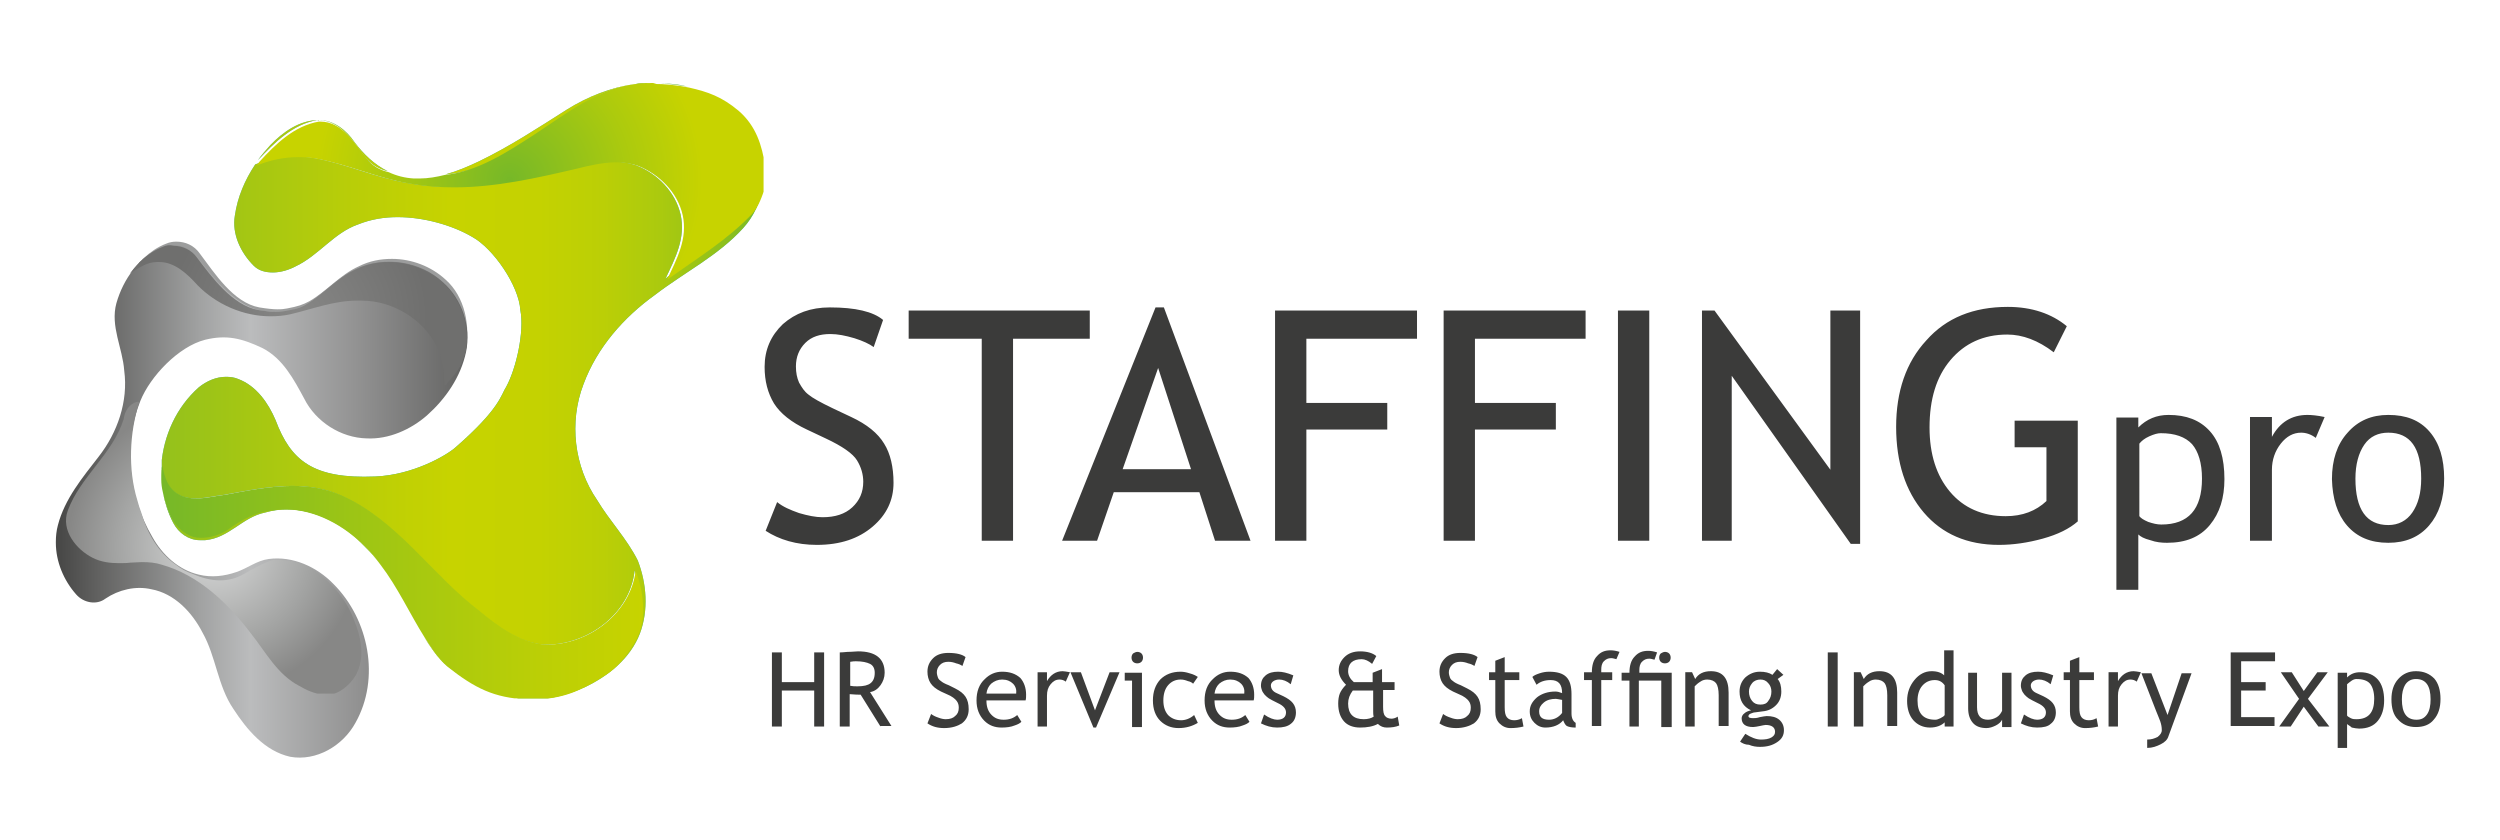 <svg xmlns="http://www.w3.org/2000/svg" xmlns:xlink="http://www.w3.org/1999/xlink" id="Ebene_1" viewBox="0 0 479 161" style="enable-background:new 0 0 479 161;"><style>.st0{fill:#3B3B3A;} .st1{clip-path:url(#SVGID_00000072264601544707623550000013051052768988200099_);fill:#9C9D9D;} .st2{clip-path:url(#SVGID_00000065788739960271220040000007250476880373424781_);fill:url(#SVGID_00000070837607920246495930000007150112436050124727_);} .st3{clip-path:url(#SVGID_00000155833924611586876420000016120940463341918392_);fill:url(#SVGID_00000061443008033175617000000017280294342226786957_);} .st4{clip-path:url(#SVGID_00000000936952143488899290000006316014214450443693_);fill:url(#SVGID_00000167396332899340279590000003333898469823895437_);} .st5{clip-path:url(#SVGID_00000049905874218426028310000006142505411312474040_);fill:url(#SVGID_00000021826152334766091660000008455203261000565942_);} .st6{clip-path:url(#SVGID_00000177480854504982329690000007764752287259132800_);fill:url(#SVGID_00000111906871396430174650000005549293619753811851_);} .st7{clip-path:url(#SVGID_00000138564510300270717010000014392252155853730213_);fill:url(#SVGID_00000016038779922844160370000000382045785606167478_);} .st8{clip-path:url(#SVGID_00000007417132369297524800000004949026854218527106_);fill:url(#SVGID_00000154420771593136454700000008146294745331909548_);}</style><g><path class="st0" d="M453 85.2c1.1-1.6 2.7-2.3 4.6-2.3 4.2.0 6.3 2.9 6.3 8.8.0 2.8-.6 4.9-1.7 6.5-1.1 1.6-2.7 2.4-4.6 2.4-4.2.0-6.3-3-6.3-8.9C451.3 89 451.9 86.8 453 85.2M449.7 100.7c1.9 2.2 4.5 3.3 7.9 3.3 3.3.0 5.9-1.1 7.8-3.3 1.9-2.2 2.9-5.2 2.9-9s-.9-6.8-2.8-9c-1.9-2.2-4.5-3.2-7.9-3.2-3.2.0-5.8 1.1-7.8 3.4-2 2.2-3 5.2-3 8.9C446.9 95.5 447.8 98.5 449.7 100.7M445.4 79.9c-1.4-.3-2.5-.4-3.3-.4-3 0-5.3 1.4-6.8 4.2v-3.8h-4.2v23.7h4.2V90c0-1.9.6-3.6 1.7-5 1.1-1.4 2.4-2.1 3.9-2.1.9.0 1.9.3 2.8 1L445.4 79.9zM411.8 83.6c.9-.4 1.6-.6 2.2-.6 2.7.0 4.7.7 6 2.1 1.2 1.4 1.9 3.6 1.9 6.6.0 5.9-2.6 8.8-7.8 8.8-.8.0-1.6-.2-2.5-.5-.9-.4-1.4-.7-1.7-1.1V85C410.3 84.5 410.9 84 411.8 83.6M412 103.5c1.1.4 2.2.5 3.2.5 3.6.0 6.3-1.1 8.2-3.4 1.9-2.3 2.8-5.2 2.8-8.8.0-4-.9-7.1-2.8-9.2-1.9-2.1-4.5-3.1-7.9-3.1-2.3.0-4.2.8-5.8 2.4V80h-4.2v33h4.2v-10.6C410.1 102.8 410.8 103.2 412 103.5M384.7 58.8c-6.6.0-11.8 2.1-15.6 6.4-3.9 4.2-5.8 9.8-5.8 16.6.0 6.8 1.8 12.3 5.3 16.4s8.3 6.2 14.4 6.2c2.7.0 5.5-.4 8.4-1.2s5.1-1.9 6.7-3.3V80.6H386v5.1h6.1V96c-2 1.9-4.6 2.9-7.8 2.9-4.5.0-8.1-1.6-10.7-4.7-2.6-3.1-3.9-7.2-3.9-12.3.0-5.4 1.3-9.7 4-12.9s6.3-4.9 10.9-4.9c2.9.0 5.9 1.1 8.9 3.4l2.5-5C393.1 60.1 389.3 58.8 384.7 58.8m-28.3 45.4V59.5h-5.7V90l-22.2-30.5h-2.4v44.1h5.7V72l22.8 32.2H356.4zM316 59.5h-6v44.1h6V59.5zM303.8 64.9v-5.4h-27.2v44.1h6V82.3h15.5v-5.1h-15.5V64.9h21.2zm-32.3.0v-5.4h-27.2v44.1h6V82.3h15.5v-5.1h-15.5V64.9h21.2zm-43.3 25h-13.1l6.8-19.4L228.2 89.9zm11.4 13.7L223 58.9h-1.6l-17.9 44.7h6.7l3.2-9.3h16.4l3 9.3H239.6zM208.8 64.9v-5.4h-34.7v5.4h14v38.7h6V64.9h14.7zm-52.3 39.5c4.5.0 8-1.2 10.7-3.5s4-5.1 4-8.4c0-3-.6-5.6-1.8-7.5-1.2-2-3.3-3.7-6.3-5.1l-3.6-1.7c-2.3-1.1-3.9-2-4.6-2.6-.8-.6-1.3-1.4-1.8-2.3-.4-.9-.6-1.9-.6-3.1.0-1.8.6-3.3 1.8-4.5 1.2-1.2 2.8-1.7 4.8-1.7 1.4.0 2.9.3 4.6.8 1.6.5 2.9 1.1 3.7 1.7l1.8-5.2c-1.9-1.6-5.3-2.4-10.2-2.4-3.7.0-6.6 1.1-9 3.2-2.3 2.2-3.5 4.9-3.5 8.2.0 2.7.6 5 1.8 7 1.2 1.9 3.3 3.6 6.3 5l3.6 1.7c3.2 1.5 5.2 2.9 6 4.2s1.2 2.7 1.2 4.1c0 2-.7 3.6-2.1 4.9-1.4 1.3-3.3 1.9-5.7 1.9-1.3.0-2.8-.3-4.5-.8-1.7-.6-3.1-1.2-4.2-2.1l-2.2 5.5C149.3 103.4 152.6 104.4 156.5 104.4"/><g><defs><rect id="SVGID_1_" x="10.7" y="15.9" width="135.7" height="129.3"/></defs><clipPath id="SVGID_00000091723582950312630010000002899242695283412901_"><use style="overflow:visible;" xlink:href="#SVGID_1_"/></clipPath><path style="clip-path:url(#SVGID_00000091723582950312630010000002899242695283412901_);fill:#9C9D9D;" d="M33.8 46.3c-.7.0-1.3.1-2 .4-1.6.6-3 1.6-4.2 2.7-.1.1-.3.2-.4.4-.6.6-1.2 1.3-1.7 2 1.6-1 3.2-2.2 5.2-2.2h.1c.1.0.2.0.3.0 3 0 5.4 2.3 7.3 4.4 3.6 3.7 8.8 6 14 6 1.3.0 2.6-.1 3.9-.4 4.2-1 8.3-2.6 12.7-2.6.2.0.3.0.5.0.1.0.3.0.4.0 5.9.0 11.7 3.5 14.4 8.8 1.2 2.3 1.4 5 1.5 7.6 1.3-1.6 2.2-2.5 2.8-4.5.1-.4-.2 1-.1.6.0-.1.6-1.6.6-1.7 1.2-5.4-.1-11-3.7-14.2-2.8-2.6-6.6-4-10.3-4-2.2.0-4.3.4-6.3 1.4-3.6 1.6-6.2 4.8-9.5 6.7-1.3.7-2.2 1-4.3 1.4-1 .2-2.3.3-5.3-.2-5-.9-8.6-6.6-11.4-10.3C37.2 47 35.5 46.3 33.8 46.3"/></g><g><defs><path id="SVGID_00000060710985773989842180000017925880001625607311_" d="M33.2 100.2c1 1.9 2.9 3.3 5.1 3.3.1.0.9.0 1 0 4.6-.4 7.1-4.4 11.5-5.3 1.4-.4 2.8-.6 4.2-.6 5.6.0 11 3 14.8 7 1.1 1.1 2.1 2.2 3 3.4-.9-1.2-1.8-2.3-2.9-3.4-4-4.1-9.6-7.2-15.4-7.2-.9.0-1.7.1-2.6.2-3.7.5-6.9 1.9-9.7 3.9-.5.4-2.1 1.2-3 1.2-2.9.0-5.5-1.5-6.7-4.3-.6-1.3-1-2.8-1.3-4.2C31.6 96.3 32.2 98.3 33.2 100.2M48.9 31.5c-2 3-3.4 6.3-3.9 9.8-.6 3.5 1.1 7.1 3.6 9.6 1 1 2.3 1.3 3.7 1.3 1.5.0 3.1-.5 4.4-1.2 4.4-2.1 7.3-6.4 11.9-8 2.5-1 5-1.4 7.6-1.4 4.9.0 10.4 1.5 14.3 3.8 4 2.2 8.9 9.3 9.2 14 .8 4.2-.8 11.2-2.7 14.7-1 1.5-1.1 4.1-9.7 11.6-1.8 1.6-8.2 5.3-15.4 5.6-12 .5-16.2-3.1-19.1-10.8-1.4-3.3-3.7-6.6-7.2-7.9-.7-.3-1.5-.4-2.3-.4-1.9.0-3.7.8-5.2 2-4.3 3.8-6.8 9.3-7.2 15 .4 2.1 1.1 4.3 3.1 5.5 1.1.6 2.2.8 3.4.8 1.8.0 3.7-.5 5.5-.7 4.3-.8 8.7-1.7 13.1-1.7 3.2.0 6.3.5 9.2 1.8C76 99.7 82.4 110 91.6 117c3.6 3 7.6 6 12.5 6.5.2.0.4.0.5.0 8 0 16.1-5.9 17-14.2 1.5 4.2 2.2 9 .2 13.1-1.7 3-3.9 5.8-7 7.4-3.9 2.1-8.2 3.9-12.7 3.9-.4.0-.8.0-1.2.0-6.1-.3-11.8-3.5-16.5-7.3-1.1-1.4-2.1-2.8-3.1-4.3 1 1.6 2.1 3.2 3.4 4.6 3.9 3.4 8.4 6 13.6 6.9 1.2.3 2.7.4 3.9.4 3.5.0 6.9-1 10-2.4 4.4-2.1 8.6-5.5 10.4-10.2 1.7-4.5 1.3-9.6-.4-14-2.1-4.2-5.4-7.6-7.8-11.6-4.4-6.4-5.4-14.9-2.6-22.2 2.6-7 7.7-12.8 13.7-17.1 5.6-4.3 12.1-7.5 16.9-12.8 2-2.2 3.3-5 3.7-7.9-.5 1.7-1.3 3.2-2.5 4.5-4.8 5-10.8 8.7-16.1 13.1 1.9-4 3.9-7.8 2.9-12.3-1-4.3-4.4-7.8-8.5-9.4-1.4-.5-2.7-.7-4.2-.7-2.5.0-5 .6-7.5 1.2-7.7 1.9-15.7 3.6-23.6 3.6-2.8.0-5.6-.2-8.4-.7-6.2-1-11.9-3.7-18-4.8-1.1-.2-2.3-.3-3.4-.3C54.2 29.9 51.5 30.5 48.9 31.5M61.1 23c-3.7.0-6.9 2.3-9.3 4.8-.8.9-1.7 1.9-2.4 2.9 3.2-3.4 6.7-6.9 11.4-7.7C61 23.1 61.1 23.1 61.1 23c4.2.1 6.6 4.1 8.9 7.1 1.2 1.5 2.7 2.3 4.3 2.7-2.5-1.2-4.7-3.3-6.4-5.6C66.4 25 64 23 61.1 23zm70.7-6.4c-2.1-.5-3.3-.6-5.3-.6C128.2 16 130 16.3 131.8 16.6M124 15.9c-.8.0-1.3.0-2.2.2-4.7.6-9.2 2.4-13.2 4.9-5.5 3.5-11 7.1-16.8 9.9-2.1 1-4.2 1.9-6.4 2.5 6.1-.5 11.8-3.5 16.9-6.9 4.6-2.9 8.6-6.7 13.6-8.8 2.7-1.2 5.6-1.7 8.5-1.7H124zM124.3 15.9c.1.0.3.0.4.0h1.7.1c-.5.0-1 0-1.5.0C124.7 15.9 124.5 15.9 124.3 15.9"/></defs><clipPath id="SVGID_00000114072823190344595690000014261165991393760141_"><use style="overflow:visible;" xlink:href="#SVGID_00000060710985773989842180000017925880001625607311_"/></clipPath><radialGradient id="SVGID_00000021808262058540644580000016292075000828450182_" cx="-55.053" cy="493.21" r="1" gradientTransform="matrix(58.949 0 0 60.293 3333.933 -29662.352)" gradientUnits="userSpaceOnUse"><stop offset="0" style="stop-color:#11B4C2"/><stop offset=".177" style="stop-color:#11B4C2"/><stop offset=".367" style="stop-color:#2AB1B8"/><stop offset=".514" style="stop-color:#38AFB3"/><stop offset="1" style="stop-color:#64BFDF"/></radialGradient><rect x="31" y="15.9" style="clip-path:url(#SVGID_00000114072823190344595690000014261165991393760141_);fill:url(#SVGID_00000021808262058540644580000016292075000828450182_);" width="115.3" height="117.9"/></g><g><defs><path id="SVGID_00000010294121485144595350000005856042960650619068_" d="M33.2 100.2c1 1.9 2.9 3.3 5.1 3.3.1.0.9.0 1 0 4.6-.4 7.1-4.4 11.5-5.3 1.4-.4 2.8-.6 4.2-.6 5.6.0 11 3 14.8 7 1.1 1.1 2.1 2.2 3 3.4-.9-1.2-1.8-2.3-2.9-3.4-4-4.1-9.6-7.2-15.4-7.2-.9.0-1.7.1-2.6.2-3.7.5-6.9 1.9-9.7 3.9-.5.4-2.1 1.2-3 1.2-2.9.0-5.5-1.5-6.7-4.3-.6-1.3-1-2.8-1.3-4.2C31.6 96.3 32.2 98.3 33.2 100.2M48.9 31.5c-2 3-3.4 6.3-3.9 9.8-.6 3.5 1.1 7.1 3.6 9.6 1 1 2.3 1.3 3.7 1.3 1.5.0 3.1-.5 4.4-1.2 4.4-2.1 7.3-6.4 11.9-8 2.5-1 5-1.4 7.6-1.4 4.9.0 10.4 1.5 14.3 3.8 4 2.2 8.9 9.3 9.2 14 .8 4.2-.8 11.2-2.7 14.7-1 1.5-1.1 4.1-9.7 11.6-1.8 1.6-8.2 5.3-15.4 5.6-12 .5-16.2-3.1-19.1-10.8-1.4-3.3-3.7-6.6-7.2-7.9-.7-.3-1.5-.4-2.3-.4-1.9.0-3.7.8-5.2 2-4.3 3.8-6.8 9.3-7.2 15 .4 2.1 1.1 4.3 3.1 5.5 1.1.6 2.2.8 3.4.8 1.8.0 3.7-.5 5.5-.7 4.3-.8 8.7-1.7 13.1-1.7 3.2.0 6.3.5 9.2 1.8C76 99.7 82.4 110 91.6 117c3.6 3 7.6 6 12.5 6.5.2.0.4.0.5.0 8 0 16.1-5.9 17-14.2 1.5 4.2 2.2 9 .2 13.1-1.7 3-3.9 5.8-7 7.4-3.9 2.1-8.2 3.9-12.7 3.9-.4.0-.8.0-1.2.0-6.1-.3-11.8-3.5-16.5-7.3-1.1-1.4-2.1-2.8-3.1-4.3 1 1.6 2.1 3.2 3.4 4.6 3.9 3.4 8.4 6 13.6 6.9 1.2.3 2.7.4 3.9.4 3.5.0 6.9-1 10-2.4 4.4-2.1 8.6-5.5 10.4-10.2 1.7-4.5 1.3-9.6-.4-14-2.1-4.2-5.4-7.6-7.8-11.6-4.4-6.4-5.4-14.9-2.6-22.2 2.6-7 7.7-12.8 13.7-17.1 5.6-4.3 12.1-7.5 16.9-12.8 2-2.2 3.3-5 3.7-7.9-.5 1.7-1.3 3.2-2.5 4.5-4.8 5-10.8 8.7-16.1 13.1 1.9-4 3.9-7.8 2.9-12.3-1-4.3-4.4-7.8-8.5-9.4-1.4-.5-2.7-.7-4.2-.7-2.5.0-5 .6-7.5 1.2-7.7 1.9-15.7 3.6-23.6 3.6-2.8.0-5.6-.2-8.4-.7-6.2-1-11.9-3.7-18-4.8-1.1-.2-2.3-.3-3.4-.3C54.2 29.9 51.5 30.5 48.9 31.5M61.1 23c-3.7.0-6.9 2.3-9.3 4.8-.8.9-1.7 1.9-2.4 2.9 3.2-3.4 6.7-6.9 11.4-7.7C61 23.1 61.1 23.1 61.1 23c4.2.1 6.6 4.1 8.9 7.1 1.2 1.5 2.7 2.3 4.3 2.7-2.5-1.2-4.7-3.3-6.4-5.6C66.4 25 64 23 61.1 23zm70.7-6.4c-2.1-.5-3.3-.6-5.3-.6C128.2 16 130 16.3 131.8 16.6M124 15.9c-.8.0-1.3.0-2.2.2-4.7.6-9.2 2.4-13.2 4.9-5.5 3.5-11 7.1-16.8 9.9-2.1 1-4.2 1.9-6.4 2.5 6.1-.5 11.8-3.5 16.9-6.9 4.6-2.9 8.6-6.7 13.6-8.8 2.7-1.2 5.6-1.7 8.5-1.7H124zM124.3 15.9c.1.0.3.0.4.0h1.7.1c-.5.0-1 0-1.5.0C124.7 15.9 124.5 15.9 124.3 15.9"/></defs><clipPath id="SVGID_00000153690086711604573400000009837681925047051674_"><use style="overflow:visible;" xlink:href="#SVGID_00000010294121485144595350000005856042960650619068_"/></clipPath><linearGradient id="SVGID_00000083796791680080434860000001046974738064391073_" gradientUnits="userSpaceOnUse" x1="-55.027" y1="494.064" x2="-54.027" y2="494.064" gradientTransform="matrix(115.269 0 0 115.269 6373.938 -56875.566)"><stop offset="0" style="stop-color:#94C11C"/><stop offset=".297" style="stop-color:#B7CD09"/><stop offset=".48" style="stop-color:#C7D300"/><stop offset=".626" style="stop-color:#C4D201"/><stop offset=".733" style="stop-color:#BBCF06"/><stop offset=".827" style="stop-color:#ABCA0E"/><stop offset=".914" style="stop-color:#94C219"/><stop offset=".996" style="stop-color:#78B927"/><stop offset="1" style="stop-color:#76B828"/></linearGradient><rect x="31" y="15.9" style="clip-path:url(#SVGID_00000153690086711604573400000009837681925047051674_);fill:url(#SVGID_00000083796791680080434860000001046974738064391073_);" width="115.3" height="117.9"/></g><g><defs><path id="SVGID_00000027593676529636654880000008396884768480456375_" d="M31.2 47.3c-4.5 1.8-7.6 6.2-8.9 10.8-1.2 4.4 1.2 8.6 1.5 12.9.8 5.9-1.3 11.9-4.9 16.5-3.1 4-6.5 8.1-7.8 13.1-.3 1.1-.4 2.2-.4 3.2v.2c0 3.6 1.5 7.2 3.9 9.9 1.4 1.6 3.9 2.1 5.6.8 2.5-1.7 5.8-2.5 8.8-1.8 4.4.8 7.8 4.4 9.8 8.3 2.6 4.6 2.9 10.2 5.9 14.6 2.6 4 6 8.1 10.9 9.2 5 .9 10.1-2.1 12.5-6.5 4.8-8.5 2.6-19.8-4.2-26.6-3.2-3.3-7.8-5.4-12.4-4.8-2.3.3-4.1 1.8-6.2 2.5-2.3.8-4.8 1.1-7.2.5-3.9-.9-7-3.8-8.9-7.2-4.6-7.8-5.7-17.7-2.3-26.1 1.9-4.7 7.3-10.4 12.4-11.7 4.1-1 7-.3 11 1.6 3.9 2 6 6 8 9.7 2.2 4.4 7 7.5 12 7.6 4.2.2 8.4-1.7 11.5-4.4 3.6-3.2 6.5-7.4 7.5-12.2s-.8-10.1-4.4-13.3C80.5 50 73.7 49 68.3 51.5c-3.6 1.6-6.2 4.8-9.5 6.7-3.3 1.9-5.3 1.8-8.8 1.3-5-.9-9.4-6.6-12.2-10.3-1-1.4-2.7-2.2-4.4-2.2C32.5 46.9 31.8 47 31.2 47.3"/></defs><clipPath id="SVGID_00000068640463892321003040000004855171110766287528_"><use style="overflow:visible;" xlink:href="#SVGID_00000027593676529636654880000008396884768480456375_"/></clipPath><linearGradient id="SVGID_00000162341323416782520300000007061536884865217948_" gradientUnits="userSpaceOnUse" x1="-55.04" y1="496.365" x2="-54.04" y2="496.365" gradientTransform="matrix(78.798 0 0 -78.798 4347.703 39208.824)"><stop offset="0" style="stop-color:#494948"/><stop offset=".015" style="stop-color:#494948"/><stop offset=".106" style="stop-color:#626261"/><stop offset=".356" style="stop-color:#A2A3A3"/><stop offset=".474" style="stop-color:#BBBCBD"/><stop offset=".727" style="stop-color:#939393"/><stop offset="1" style="stop-color:#636362"/><stop offset="1" style="stop-color:#636362"/></linearGradient><rect x="10.7" y="46.9" style="clip-path:url(#SVGID_00000068640463892321003040000004855171110766287528_);fill:url(#SVGID_00000162341323416782520300000007061536884865217948_);" width="79.5" height="99"/></g><g><defs><path id="SVGID_00000136409782923874408310000014380071878536320444_" d="M26.2 77c-1.4.4-2.3 1.7-2.5 3.3-2.1 6.7-8.3 11-10.7 17.5-1.4 3.8 1.6 7.5 4.8 9.1 1.6.8 3.3 1 5 1 .7.0 1.5.0 2.2-.1.7.0 1.5-.1 2.2-.1 1.3.0 2.6.1 3.8.5 7.1 2 12.7 7.4 17.1 13.2 2.8 3.5 5 7.8 9.2 10 1.4.8 2.8 1.5 4.7 1.7.2.0.8.0.9.0 2.2.0 4.8-2.4 5.6-4.4 1.4-3.2.6-6.9-.7-10-1.6-4.2-4.7-7.7-8.5-10-1.8-.9-3.8-1.4-5.9-1.4-.4.0-.7.0-1.1.0-2 .6-3.8 1.7-5.6 2.7-1.4.8-2.9 1.2-4.5 1.2-1.8.0-3.6-.5-5.2-1.2-1.2-.4-2.3-1-3.3-1.8-3.3-2.3-5.5-6-6.6-9.9-.3-.8-.6-1.7-.8-2.5-1.8-5.9-1.5-12.9.4-18.8L26.2 77z"/></defs><clipPath id="SVGID_00000157291675694057725990000006394114922138775956_"><use style="overflow:visible;" xlink:href="#SVGID_00000136409782923874408310000014380071878536320444_"/></clipPath><radialGradient id="SVGID_00000039818444536301256840000012742309501540250799_" cx="-55.111" cy="498.833" r="1" gradientTransform="matrix(28.156 0 0 -28.156 1592.755 14149.918)" gradientUnits="userSpaceOnUse"><stop offset="0" style="stop-color:#D9DADA"/><stop offset=".667" style="stop-color:#A3A4A3"/><stop offset=".998" style="stop-color:#878786"/><stop offset="1" style="stop-color:#878786"/></radialGradient><rect x="11.7" y="76.9" style="clip-path:url(#SVGID_00000157291675694057725990000006394114922138775956_);fill:url(#SVGID_00000039818444536301256840000012742309501540250799_);" width="58.3" height="56"/></g><g><defs><path id="SVGID_00000116205280343199114310000015210715768184924854_" d="M30.9 91v.9c0 .8.1 1.6.3 2.4.3 1.5.7 2.9 1.3 4.2 1.2 2.8 3.5 4.3 5.2 4.5 2 .2 4-.3 5.8-1.4 3.3-2.4 5.4-3.3 8.5-3.8.9-.1 1.7-.2 2.6-.2 5.8.0 11.4 3.1 15.4 7.2 1.1 1 2 2.2 2.9 3.4 3.3 4.3 5.6 9.4 8.5 14 1 1.5 2.3 3.8 4.3 5.5 5.3 4.2 9 6 15.2 6.3h2c5-.2 8.3-1.6 12.3-4.2 3.1-1.6 5-4.4 6.8-7.4 2-4.1 1.3-8.9-.2-13.1-1 8.2-9 14.2-17 14.2-.2.0-.4.0-.5.0-4.8-.5-8.9-3.5-12.5-6.5-9.1-6.9-15.6-17.3-26.4-22.1-3-1.3-6.1-1.8-9.2-1.8-4.4.0-8.9.9-13.1 1.7-1.8.2-3.6.7-5.5.7-1.2.0-2.3-.2-3.4-.8-2-1.1-2.7-3.3-3.1-5.5C30.9 89.8 30.9 90.4 30.9 91"/></defs><clipPath id="SVGID_00000066504566763195150650000002388573854832361354_"><use style="overflow:visible;" xlink:href="#SVGID_00000116205280343199114310000015210715768184924854_"/></clipPath><linearGradient id="SVGID_00000148642310880074817960000006291734953042493082_" gradientUnits="userSpaceOnUse" x1="-55.034" y1="496.171" x2="-54.034" y2="496.171" gradientTransform="matrix(92.157 0 0 -92.157 5102.703 45837.102)"><stop offset="0" style="stop-color:#76B828"/><stop offset=".395" style="stop-color:#9CC515"/><stop offset=".784" style="stop-color:#BBCF06"/><stop offset="1" style="stop-color:#C7D300"/></linearGradient><rect x="30.9" y="89.1" style="clip-path:url(#SVGID_00000066504566763195150650000002388573854832361354_);fill:url(#SVGID_00000148642310880074817960000006291734953042493082_);" width="92.9" height="44.7"/></g><g><defs><path id="SVGID_00000025429343419871951360000016887060087728569728_" d="M125.1 15.9c-3.1.0-6.4.5-9.3 1.8-5 2.1-9 5.2-13.6 8.2-5.1 3.3-10.8 7-16.9 7.6-1.6.4-3.3.7-4.9.7-.4.0-.8.0-1.1.0-1.7-.1-3.3-.5-4.8-1.2-1.7-.4-3.2-1.2-4.3-2.7-2.3-2.9-4.7-7-8.8-7-.1.0-.2.0-.3.0-4.7.8-8.3 4.3-11.4 7.7-.2.2-.3.5-.5.7 2.5-1 5.2-1.6 8-1.6 1.1.0 2.3.1 3.4.3 6.1 1.1 11.9 3.8 18 4.8 2.8.5 5.6.7 8.4.7 8 0 15.9-1.8 23.6-3.6 2.4-.6 5-1.2 7.5-1.2 1.4.0 2.8.2 4.2.7 4 1.6 7.5 5 8.5 9.4 1 4.5-1.1 8.4-3 12.4 5.9-4.2 11.5-7.6 16.3-12.6 1.2-1.3 2-3.5 2.5-5.2.1-.6.1-1.3.1-1.9v-.2c0-.6-.1-1.3-.1-1.9-.6-3.9-1.7-7.6-5-10.5-3.3-2.8-6-3.7-9.5-4.5-2.9-.6-5.3-.7-6.3-.7C125.2 15.9 125.1 15.9 125.1 15.9"/></defs><clipPath id="SVGID_00000039092513836988538250000011190777832446201761_"><use style="overflow:visible;" xlink:href="#SVGID_00000025429343419871951360000016887060087728569728_"/></clipPath><radialGradient id="SVGID_00000025432937462328129380000017047385798952406452_" cx="-55.085" cy="497.923" r="1" gradientTransform="matrix(36.919 0 0 -36.919 2131.332 18417.305)" gradientUnits="userSpaceOnUse"><stop offset="0" style="stop-color:#76B828"/><stop offset=".615" style="stop-color:#ABCA0E"/><stop offset="1" style="stop-color:#C7D300"/></radialGradient><rect x="48.9" y="15.9" style="clip-path:url(#SVGID_00000039092513836988538250000011190777832446201761_);fill:url(#SVGID_00000025432937462328129380000017047385798952406452_);" width="97.4" height="37.5"/></g><g><defs><path id="SVGID_00000119820693688993568180000009949335362670608051_" d="M31.2 47.3c-1.6.6-3 1.6-4.2 2.7-.1.1-.3.2-.4.4-.6.6-1.2 1.3-1.7 2 1.6-1 3.2-2.2 5.2-2.2h.1c.1.0.2.0.3.0 3 0 5.4 2.3 7.3 4.4 3.6 3.7 8.8 6 14 6 1.3.0 2.6-.1 3.9-.4 4.2-1 8.3-2.6 12.7-2.6.2.0.3.0.5.0.1.0.3.0.4.0 5.9.0 11.7 3.5 14.4 8.8 1.2 2.3 1.4 5 1.5 7.6 1.3-1.6 2.9-3.1 3.5-5.1.1-.4.3-.7.4-1.1.0-.1.0-.2.1-.3 1-4.8-.8-10.1-4.4-13.3-2.8-2.6-6.6-4-10.3-4-2.2.0-4.3.4-6.3 1.4-3.6 1.6-6.2 4.8-9.5 6.7-1.5.9-2.5 1-4.1 1.3-1.1.2-2.1.3-5.1-.2-5-.9-9-6.4-11.8-10.1-1-1.4-2.7-2.2-4.4-2.2C32.5 46.9 31.8 47 31.2 47.3"/></defs><clipPath id="SVGID_00000181809989766667406460000011338885614951016894_"><use style="overflow:visible;" xlink:href="#SVGID_00000119820693688993568180000009949335362670608051_"/></clipPath><radialGradient id="SVGID_00000094616883197951377540000018069863861337223584_" cx="-55.127" cy="499.363" r="1" gradientTransform="matrix(24.74 0 0 -24.74 1421.043 12414.689)" gradientUnits="userSpaceOnUse"><stop offset="0" style="stop-color:#878786"/><stop offset="1" style="stop-color:#6F6F6E"/></radialGradient><rect x="24.9" y="46.9" style="clip-path:url(#SVGID_00000181809989766667406460000011338885614951016894_);fill:url(#SVGID_00000094616883197951377540000018069863861337223584_);" width="65.3" height="26.9"/></g><path class="st0" d="M156 139.2v-6.9h-6.2v6.9h-1.9V125h1.9v5.7h6.2V125h1.9v14.2H156zm12.7.0-3.8-6.1c-.4.0-1.1.0-2.1-.1v6.2h-1.9V125c.1.0.6.0 1.5-.1.9.0 1.6-.1 2-.1 3.4.0 5.1 1.4 5.1 4.1.0.9-.3 1.7-.8 2.4-.5.7-1.2 1.2-2 1.3l4.1 6.5H168.7zM164 126.7c-.2.0-.6.0-1.1.1v4.6c.5.1.9.1 1.4.1 1.2.0 2-.2 2.5-.6s.8-1 .8-2c0-.8-.3-1.4-.9-1.7C166.1 126.9 165.2 126.7 164 126.7zm16.9 12.8c-1.3.0-2.3-.3-3.2-.9l.7-1.8c.4.3.8.5 1.4.7.5.2 1 .3 1.4.3.8.0 1.4-.2 1.8-.6.5-.4.7-.9.7-1.6.0-.5-.1-.9-.4-1.3s-.9-.9-1.9-1.3l-1.1-.5c-1-.5-1.6-1-2-1.6s-.6-1.4-.6-2.2c0-1.1.4-1.9 1.1-2.6.7-.7 1.7-1 2.9-1 1.6.0 2.7.3 3.3.8l-.6 1.7c-.3-.2-.7-.4-1.2-.5-.5-.2-1-.3-1.5-.3-.7.0-1.2.2-1.6.6-.4.4-.6.9-.6 1.4.0.4.1.7.2 1s.3.5.6.7c.2.2.7.5 1.5.8l1.2.6c1 .5 1.6 1 2 1.6s.6 1.4.6 2.4c0 1.1-.4 2-1.3 2.7C183.5 139.1 182.4 139.5 180.9 139.5zM196.6 133.1c0 .4.0.8-.1 1.1H189c0 1.2.3 2.1 1 2.8.6.6 1.3.9 2.3.9 1.1.0 1.9-.3 2.6-.9l.8 1.3c-.3.3-.7.5-1.3.7-.7.3-1.6.4-2.5.4-1.3.0-2.4-.4-3.3-1.3-1-1-1.5-2.3-1.5-3.9.0-1.7.5-3.1 1.6-4.1.9-.9 2-1.4 3.3-1.4 1.5.0 2.6.4 3.5 1.2C196.2 130.7 196.6 131.8 196.6 133.1zM194.1 131c-.5-.5-1.2-.8-2.1-.8-.8.0-1.5.3-2.1.8-.5.5-.8 1.1-.9 1.9h5.7C194.8 132.2 194.6 131.5 194.1 131zM204.2 130.6c-.4-.3-.8-.4-1.2-.4-.7.0-1.2.3-1.7.9s-.7 1.3-.7 2.2v5.9h-1.8v-10.4h1.8v1.7c.7-1.2 1.7-1.9 3-1.9.3.0.8.1 1.4.2L204.2 130.6zM210 139.4h-.5l-4.4-10.6h2l2.7 7.3 2.8-7.3h1.9L210 139.4zM216.9 139.2v-8.8h-1.4v-1.5h3.3v10.4H216.9zm1-14.3c.3.0.6.1.8.3.2.2.3.5.3.8s-.1.6-.3.8c-.2.2-.5.3-.8.3s-.6-.1-.8-.3c-.2-.2-.3-.5-.3-.8s.1-.6.3-.8C217.3 125.1 217.6 124.9 217.9 124.9zM229.5 129.7l-.9 1.3c-.2-.2-.5-.4-1-.5-.5-.2-.9-.3-1.4-.3-1 0-1.8.4-2.4 1.1s-.9 1.7-.9 2.9c0 1.2.3 2.1.9 2.8.6.6 1.4 1 2.5 1 .8.0 1.7-.3 2.5-1l.7 1.5c-1 .6-2.2 1-3.7 1-1.4.0-2.6-.5-3.5-1.4s-1.4-2.2-1.4-3.9c0-1.7.5-3 1.4-4 1-1 2.3-1.5 3.9-1.5.5.0 1.1.1 1.7.3C228.7 129.2 229.2 129.5 229.5 129.7zM240.3 133.1c0 .4.0.8-.1 1.1h-7.5c0 1.2.3 2.1 1 2.8.6.6 1.3.9 2.3.9 1.1.0 1.9-.3 2.6-.9l.8 1.3c-.3.3-.7.5-1.3.7-.7.3-1.6.4-2.5.4-1.3.0-2.4-.4-3.3-1.3-1-1-1.5-2.3-1.5-3.9.0-1.7.5-3.1 1.6-4.1.9-.9 2-1.4 3.3-1.4 1.5.0 2.6.4 3.5 1.2C239.9 130.7 240.3 131.8 240.3 133.1zM237.8 131c-.5-.5-1.2-.8-2.1-.8-.8.0-1.5.3-2.1.8-.5.5-.8 1.1-.9 1.9h5.7C238.5 132.2 238.3 131.5 237.8 131zM244.7 139.4c-1.1.0-2.1-.3-3.1-.8l.6-1.7c1 .7 1.9 1 2.5 1 1.1.0 1.7-.5 1.7-1.4.0-.7-.5-1.3-1.6-1.8-.8-.4-1.4-.7-1.7-.9-.3-.2-.5-.4-.8-.7-.2-.3-.4-.5-.5-.8s-.2-.6-.2-.9c0-.9.3-1.5.9-2s1.4-.7 2.4-.7c.8.0 1.7.2 2.9.7l-.5 1.7c-.7-.6-1.5-.9-2.2-.9-.4.0-.8.1-1.1.3-.3.2-.5.5-.5.8.0.7.4 1.2 1.1 1.5l1.3.6c.8.4 1.4.8 1.8 1.3s.6 1.1.6 1.8c0 .9-.3 1.7-1 2.2C246.7 139.2 245.8 139.4 244.7 139.4zm21 0c-.6.0-1.2-.2-1.7-.7-.9.5-2.1.7-3.4.7-1.3.0-2.4-.4-3.1-1.2-.7-.8-1.1-1.9-1.1-3.4.0-.7.1-1.4.3-1.9s.6-1.1 1.2-1.7c-.9-.9-1.4-1.8-1.4-2.8s.4-1.8 1.1-2.5c.7-.7 1.7-1.1 3-1.1s2.4.3 3.1.9l-.8 1.5c-.7-.6-1.4-.9-2-.9-1.7.0-2.6.8-2.6 2.3.0.8.4 1.5 1.1 2.1h3.6v-1.8l1.8-.7v2.5h2.4v1.5H265v3.2c0 .9.1 1.5.4 1.8.2.3.7.5 1.2.5.3.0.8-.1 1.2-.4l.3 1.7C267.4 139.3 266.6 139.4 265.7 139.4zM263.2 137.3c-.1-.3-.1-.7-.1-1.1v-3.9h-3.9c-.6.8-.9 1.6-.9 2.5.0 2 1 3 3 3C262.1 137.8 262.8 137.6 263.2 137.3zM279 139.5c-1.3.0-2.3-.3-3.2-.9l.7-1.8c.4.3.8.5 1.4.7.5.2 1 .3 1.4.3.8.0 1.4-.2 1.8-.6.5-.4.7-.9.7-1.6.0-.5-.1-.9-.4-1.3-.3-.4-.9-.9-1.9-1.3l-1.1-.5c-1-.5-1.6-1-2-1.6s-.6-1.4-.6-2.2c0-1.1.4-1.9 1.1-2.6.7-.7 1.7-1 2.9-1 1.6.0 2.7.3 3.3.8l-.6 1.7c-.3-.2-.7-.4-1.2-.5-.5-.2-1-.3-1.5-.3-.7.0-1.2.2-1.6.6-.4.4-.6.9-.6 1.4.0.4.1.7.2 1 .1.3.3.5.6.7.2.2.7.5 1.5.8l1.2.6c1 .5 1.6 1 2 1.6s.6 1.4.6 2.4c0 1.1-.4 2-1.3 2.7C281.6 139.1 280.4 139.5 279 139.5zM286.5 130.3h-1.2v-1.5h1.2v-2.2l1.8-.7v2.9h2.8v1.5h-2.8v5.2c0 .9.1 1.5.4 1.9.3.4.8.6 1.4.6.5.0 1-.1 1.5-.4l.3 1.6c-.8.2-1.6.3-2.5.3-.8.0-1.5-.3-2.1-.9s-.8-1.4-.8-2.3V130.3zM299.5 138c-.7.9-1.9 1.4-3.4 1.4-.8.0-1.5-.3-2.1-.9s-.9-1.3-.9-2.2c0-1.1.5-1.9 1.4-2.7.9-.7 2.1-1.1 3.5-1.1.4.0.8.1 1.3.3.0-1.7-.7-2.5-2.2-2.5-1.1.0-2 .3-2.7.9l-.8-1.5c.3-.3.8-.5 1.4-.7.6-.2 1.2-.3 1.8-.3 1.5.0 2.6.3 3.3 1s1 1.8 1 3.3v3.7c0 .9.3 1.5.8 1.8v.9c-.7.0-1.3-.1-1.7-.3C299.9 138.9 299.7 138.5 299.5 138zM299.3 134.1c-.6-.1-1-.2-1.2-.2-.9.0-1.7.2-2.3.7s-.9 1-.9 1.7c0 1.1.6 1.6 1.9 1.6.9.0 1.8-.4 2.5-1.3V134.1zm10.4-7.8c-.4-.1-.7-.2-1-.2-.6.0-1 .2-1.4.6-.4.4-.5 1-.5 1.6.0.2.0.4.0.5h2.1v1.5h-2.1v8.8H305v-8.8h-1.5v-1.5h1.5c0-1.3.3-2.4 1-3.1.7-.8 1.5-1.1 2.6-1.1.5.0 1.1.1 1.7.3L309.7 126.3zM318.3 139.2v-8.8H314v8.8h-1.8v-8.8h-1.5v-1.5h1.5c0-1.3.3-2.4 1-3.1.7-.8 1.5-1.1 2.6-1.1.5.0 1.1.1 1.7.3l-.5 1.4c-.4-.1-.7-.2-1-.2-.6.0-1 .2-1.4.6-.4.4-.5 1-.5 1.6.0.2.0.4.0.5h6.2v10.4h-2zM319 124.9c.3.0.6.1.8.3s.3.5.3.8-.1.6-.3.8-.5.3-.8.3-.6-.1-.8-.3-.3-.5-.3-.8.1-.6.3-.8C318.4 125.1 318.7 124.9 319 124.9zm10.3 14.3v-6c0-1.1-.2-1.9-.5-2.3s-.9-.7-1.7-.7c-.4.0-.9.1-1.3.4-.5.3-.8.6-1.1.9v7.7h-1.8v-10.4h1.3l.6 1.3c.6-1 1.6-1.5 3-1.5 2.3.0 3.4 1.4 3.4 4.1v6.4H329.3zM333.4 142.1l1-1.5c1.1.7 2.1 1.1 3 1.1.8.0 1.5-.1 2-.4s.7-.6.7-1.1c0-.8-.6-1.3-1.8-1.3-.2.0-.6.1-1.1.2s-1 .2-1.3.2c-1.5.0-2.2-.6-2.2-1.7.0-.3.2-.7.5-.9.3-.3.8-.5 1.3-.6-1.5-.7-2.2-1.9-2.2-3.6.0-1.1.4-2 1.1-2.7.8-.7 1.7-1.1 2.8-1.1 1 0 1.8.2 2.4.6l.9-1.1 1.2 1.1-1.1.8c.5.6.7 1.4.7 2.4s-.3 1.9-1 2.6-1.5 1.1-2.6 1.2l-1.5.2c-.2.0-.4.1-.7.2s-.5.3-.5.5c0 .3.3.4.9.4.3.0.7.0 1.3-.2.6-.1 1-.2 1.3-.2 1 0 1.8.2 2.4.7.6.5.9 1.2.9 2 0 1-.4 1.7-1.3 2.3-.9.6-1.9.9-3.3.9-.7.0-1.4-.1-2.1-.4C334.4 142.7 333.8 142.4 333.4 142.1zM337.3 130.2c-.6.0-1.2.2-1.6.7-.4.5-.6 1-.6 1.6.0.7.2 1.3.6 1.8.4.5.9.7 1.6.7.7.0 1.2-.2 1.5-.7.4-.5.6-1.1.6-1.8.0-.6-.2-1.2-.6-1.6C338.4 130.4 337.9 130.2 337.3 130.2zm12.9 9V125h1.9v14.2H350.2zm11.4.0v-6c0-1.1-.2-1.9-.5-2.3s-.9-.7-1.7-.7c-.4.0-.9.1-1.3.4-.5.3-.8.6-1.1.9v7.7h-1.8v-10.4h1.3l.6 1.3c.6-1 1.6-1.5 3-1.5 2.3.0 3.4 1.4 3.4 4.1v6.4H361.6zm11 0v-.8c-.6.6-1.6 1-2.8 1-1.3.0-2.4-.5-3.2-1.4s-1.2-2.2-1.2-3.7c0-1.6.5-2.9 1.4-4s2-1.7 3.3-1.7c1.1.0 1.9.3 2.4.8v-4.8h1.8v14.6H372.6zM372.6 131.3c-.5-.7-1.1-1-1.9-1-1 0-1.8.4-2.4 1.1-.6.7-.9 1.7-.9 2.8.0 2.5 1.1 3.7 3.4 3.7.3.0.6-.1 1-.3.4-.2.7-.4.8-.6V131.3zM378.8 128.9v6.6c0 1.6.7 2.4 2.1 2.4.6.0 1.2-.2 1.7-.5s.8-.8 1-1.2v-7.3h1.8v10.4h-1.8v-1.4c-.2.4-.6.8-1.2 1.1-.6.3-1.2.5-1.8.5-1.1.0-2-.3-2.6-1s-.9-1.6-.9-2.8v-6.8H378.8zm11.5 10.5c-1.1.0-2.1-.3-3.1-.8l.6-1.7c1 .7 1.9 1 2.5 1 1.1.0 1.7-.5 1.7-1.4.0-.7-.5-1.3-1.6-1.8-.8-.4-1.4-.7-1.7-.9-.3-.2-.5-.4-.8-.7-.2-.3-.4-.5-.5-.8s-.2-.6-.2-.9c0-.9.3-1.5.9-2 .6-.5 1.4-.7 2.4-.7.8.0 1.7.2 2.9.7l-.5 1.7c-.7-.6-1.5-.9-2.2-.9-.4.0-.8.1-1.1.3-.3.2-.5.5-.5.8.0.7.4 1.2 1.1 1.5l1.3.6c.8.4 1.4.8 1.8 1.3.4.5.6 1.1.6 1.8.0.9-.3 1.7-1 2.2C392.4 139.2 391.5 139.4 390.3 139.4zM396.6 130.3h-1.2v-1.5h1.2v-2.2l1.8-.7v2.9h2.8v1.5h-2.8v5.2c0 .9.1 1.5.4 1.9.3.4.8.6 1.4.6.5.0 1-.1 1.5-.4l.3 1.6c-.8.2-1.6.3-2.5.3-.8.0-1.5-.3-2.1-.9s-.8-1.4-.8-2.3V130.3zM409.4 130.6c-.4-.3-.8-.4-1.2-.4-.7.0-1.2.3-1.7.9s-.7 1.3-.7 2.2v5.9H404v-10.4h1.8v1.7c.7-1.2 1.7-1.9 3-1.9.3.0.8.1 1.4.2L409.4 130.6zM415.5 141c-.2.7-.7 1.2-1.5 1.6s-1.6.7-2.6.7v-1.6c.8.0 1.4-.2 2-.5.5-.4.8-.8.8-1.3.0-.6-.1-1.1-.3-1.7s-.5-1.2-.8-2l-2.8-7.2h1.9l3.1 8 2.7-8h1.9L415.5 141zm13.9-14.2v3.9h4.7v1.6h-4.7v5.1h6.4v1.7h-8.4V125h8.5v1.7h-6.5zm14.8 12.4-2.8-3.8-2.5 3.8h-2.2l3.8-5.3-3.5-5.1h2.1l2.3 3.6 2.6-3.6h2l-3.8 5.1 4.1 5.3H444.2zm5.5-.5v4.6h-1.8v-14.4h1.8v.9c.7-.7 1.5-1 2.5-1 1.5.0 2.6.5 3.4 1.4.8.9 1.2 2.3 1.2 4 0 1.6-.4 2.9-1.2 3.9s-2 1.5-3.6 1.5c-.4.0-.9-.1-1.4-.2C450.2 139 449.8 138.9 449.7 138.7zM449.7 131.1v6c.1.2.4.3.7.5.4.2.7.2 1.1.2 2.3.0 3.4-1.3 3.4-3.9.0-1.3-.3-2.3-.8-2.9s-1.4-.9-2.6-.9c-.3.0-.6.1-.9.3C450.2 130.7 449.9 130.9 449.7 131.1zM458.2 134c0-1.6.4-2.9 1.3-3.9.9-1 2-1.5 3.4-1.5 1.5.0 2.6.5 3.5 1.4.8.9 1.2 2.3 1.2 3.9.0 1.7-.4 3-1.3 4-.8 1-2 1.4-3.4 1.4-1.5.0-2.6-.5-3.5-1.5C458.6 137 458.2 135.7 458.2 134zm2 0c0 2.6.9 3.9 2.8 3.9.9.0 1.5-.3 2-1s.7-1.7.7-2.9c0-2.6-.9-3.9-2.8-3.9-.8.0-1.5.3-2 1C460.4 131.9 460.2 132.8 460.2 134z"/></g></svg>